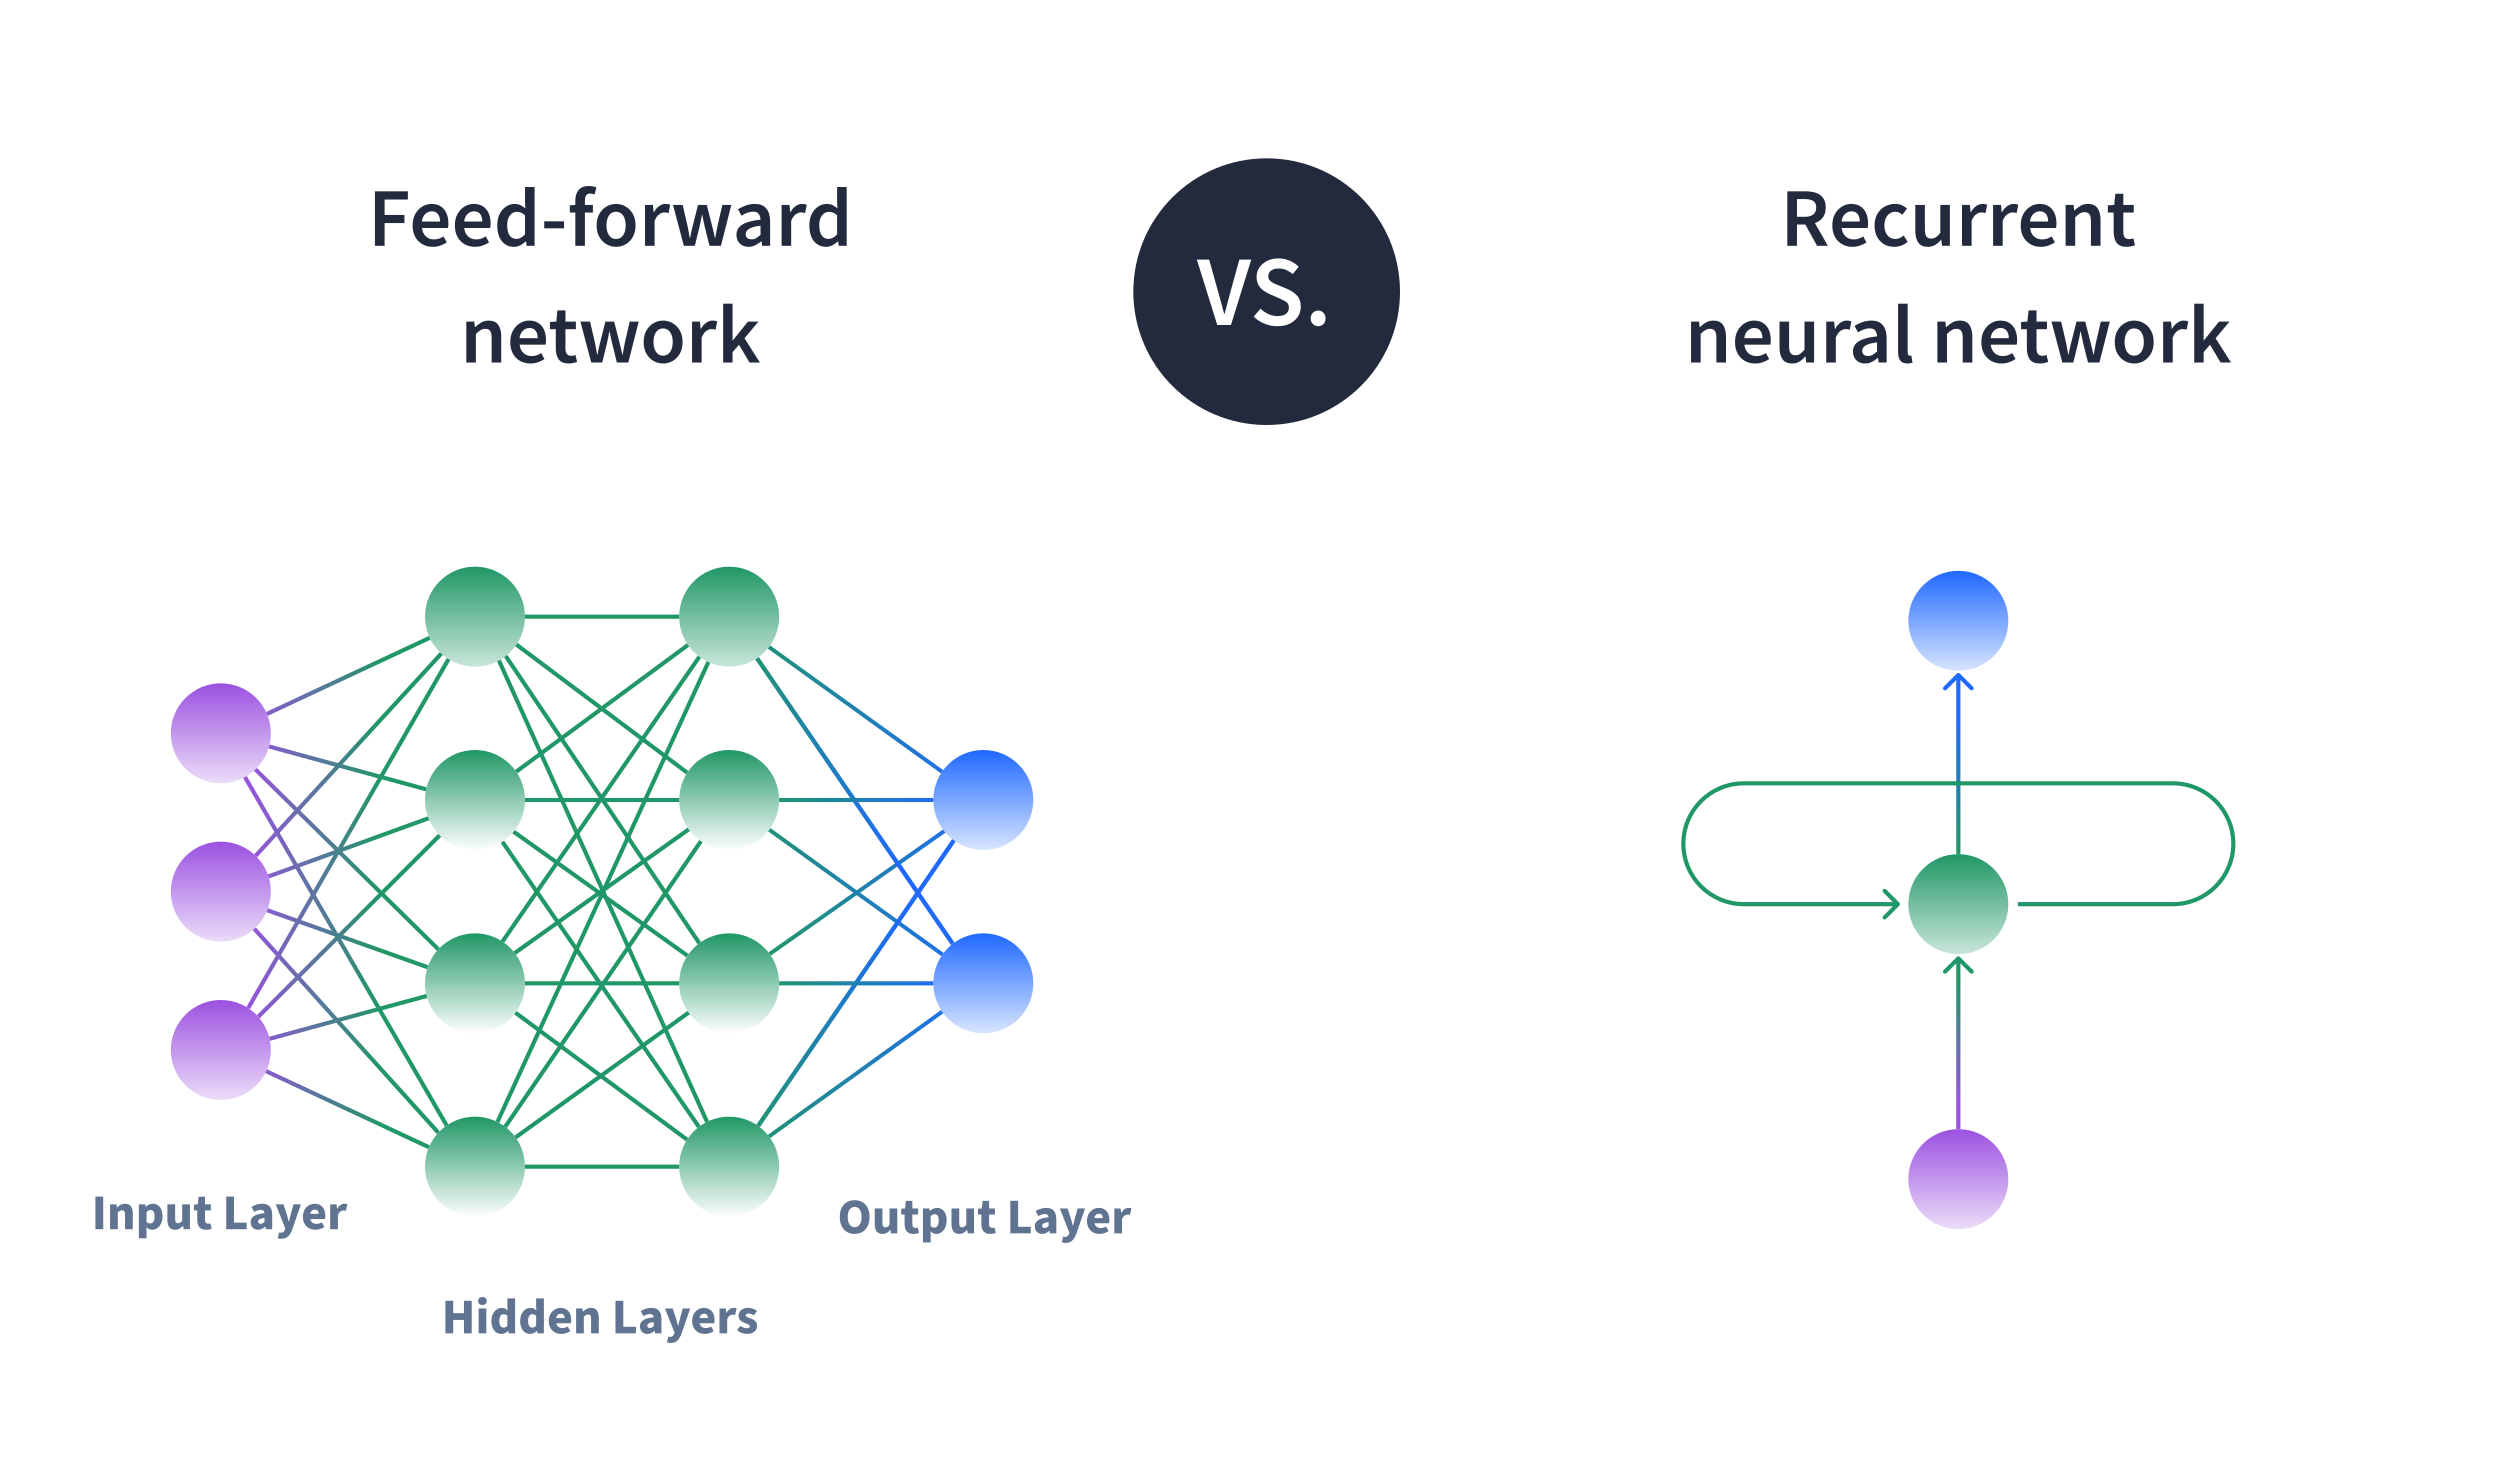 <svg width="600" height="350" viewBox="0 0 600 350" fill="none" xmlns="http://www.w3.org/2000/svg">
<rect width="600" height="350" fill="white"/>
<circle cx="304" cy="70" r="32" fill="#232A3D"/>
<path d="M292.14 78L287.244 62.304H290.196L292.404 70.2C292.66 71.08 292.892 71.928 293.1 72.744C293.308 73.56 293.54 74.416 293.796 75.312H293.892C294.164 74.416 294.396 73.56 294.588 72.744C294.796 71.928 295.02 71.08 295.26 70.2L297.444 62.304H300.3L295.428 78H292.14ZM306.549 78.288C305.493 78.288 304.469 78.088 303.477 77.688C302.501 77.288 301.637 76.72 300.885 75.984L302.517 74.088C303.077 74.616 303.717 75.048 304.437 75.384C305.157 75.704 305.877 75.864 306.597 75.864C307.493 75.864 308.173 75.68 308.637 75.312C309.101 74.944 309.333 74.456 309.333 73.848C309.333 73.192 309.101 72.72 308.637 72.432C308.189 72.144 307.613 71.848 306.909 71.544L304.749 70.608C304.237 70.384 303.733 70.096 303.237 69.744C302.757 69.392 302.357 68.944 302.037 68.4C301.733 67.856 301.581 67.2 301.581 66.432C301.581 65.6 301.805 64.856 302.253 64.2C302.717 63.528 303.341 63 304.125 62.616C304.925 62.216 305.837 62.016 306.861 62.016C307.773 62.016 308.653 62.2 309.501 62.568C310.349 62.92 311.077 63.4 311.685 64.008L310.269 65.784C309.773 65.368 309.245 65.04 308.685 64.8C308.141 64.56 307.533 64.44 306.861 64.44C306.125 64.44 305.525 64.608 305.061 64.944C304.613 65.264 304.389 65.712 304.389 66.288C304.389 66.688 304.501 67.024 304.725 67.296C304.965 67.552 305.277 67.776 305.661 67.968C306.045 68.144 306.453 68.32 306.885 68.496L309.021 69.384C309.949 69.784 310.709 70.312 311.301 70.968C311.893 71.608 312.189 72.496 312.189 73.632C312.189 74.48 311.965 75.256 311.517 75.96C311.069 76.664 310.421 77.232 309.573 77.664C308.741 78.08 307.733 78.288 306.549 78.288ZM316.363 78.288C315.867 78.288 315.443 78.112 315.091 77.76C314.739 77.408 314.563 76.96 314.563 76.416C314.563 75.872 314.739 75.424 315.091 75.072C315.443 74.72 315.867 74.544 316.363 74.544C316.875 74.544 317.299 74.72 317.635 75.072C317.971 75.424 318.139 75.872 318.139 76.416C318.139 76.96 317.971 77.408 317.635 77.76C317.299 78.112 316.875 78.288 316.363 78.288Z" fill="white"/>
<path d="M428.955 59V45.92H433.375C434.282 45.92 435.095 46.04 435.815 46.28C436.548 46.52 437.122 46.927 437.535 47.5C437.962 48.06 438.175 48.827 438.175 49.8C438.175 50.8 437.935 51.607 437.455 52.22C436.988 52.833 436.362 53.273 435.575 53.54L438.695 59H436.095L433.275 53.88H431.275V59H428.955ZM431.275 52.04H433.135C434.028 52.04 434.708 51.853 435.175 51.48C435.655 51.093 435.895 50.533 435.895 49.8C435.895 49.053 435.655 48.533 435.175 48.24C434.708 47.933 434.028 47.78 433.135 47.78H431.275V52.04ZM444.596 59.24C443.689 59.24 442.869 59.04 442.136 58.64C441.402 58.227 440.822 57.64 440.396 56.88C439.969 56.107 439.756 55.18 439.756 54.1C439.756 53.033 439.969 52.113 440.396 51.34C440.836 50.567 441.402 49.973 442.096 49.56C442.789 49.147 443.516 48.94 444.276 48.94C445.169 48.94 445.916 49.14 446.516 49.54C447.116 49.927 447.569 50.473 447.876 51.18C448.182 51.873 448.336 52.68 448.336 53.6C448.336 54.08 448.302 54.453 448.236 54.72H441.996C442.102 55.587 442.416 56.26 442.936 56.74C443.456 57.22 444.109 57.46 444.896 57.46C445.322 57.46 445.716 57.4 446.076 57.28C446.449 57.147 446.816 56.967 447.176 56.74L447.956 58.18C447.489 58.487 446.969 58.74 446.396 58.94C445.822 59.14 445.222 59.24 444.596 59.24ZM441.976 53.16H446.336C446.336 52.4 446.169 51.807 445.836 51.38C445.502 50.94 445.002 50.72 444.336 50.72C443.762 50.72 443.249 50.933 442.796 51.36C442.356 51.773 442.082 52.373 441.976 53.16ZM454.632 59.24C453.739 59.24 452.932 59.04 452.212 58.64C451.506 58.227 450.939 57.64 450.512 56.88C450.099 56.107 449.892 55.18 449.892 54.1C449.892 53.007 450.119 52.08 450.572 51.32C451.026 50.547 451.626 49.96 452.372 49.56C453.132 49.147 453.946 48.94 454.812 48.94C455.439 48.94 455.986 49.047 456.452 49.26C456.919 49.473 457.332 49.733 457.692 50.04L456.572 51.54C456.319 51.313 456.059 51.14 455.792 51.02C455.526 50.887 455.239 50.82 454.932 50.82C454.146 50.82 453.499 51.12 452.992 51.72C452.499 52.32 452.252 53.113 452.252 54.1C452.252 55.073 452.492 55.86 452.972 56.46C453.466 57.06 454.099 57.36 454.872 57.36C455.259 57.36 455.619 57.28 455.952 57.12C456.299 56.947 456.612 56.747 456.892 56.52L457.832 58.04C457.379 58.44 456.872 58.74 456.312 58.94C455.752 59.14 455.192 59.24 454.632 59.24ZM462.691 59.24C461.637 59.24 460.871 58.9 460.391 58.22C459.911 57.54 459.671 56.58 459.671 55.34V49.18H461.971V55.04C461.971 55.853 462.091 56.427 462.331 56.76C462.571 57.093 462.957 57.26 463.491 57.26C463.917 57.26 464.291 57.153 464.611 56.94C464.944 56.727 465.297 56.38 465.671 55.9V49.18H467.971V59H466.091L465.911 57.56H465.851C465.424 58.067 464.957 58.473 464.451 58.78C463.944 59.087 463.357 59.24 462.691 59.24ZM470.884 59V49.18H472.784L472.944 50.92H473.024C473.37 50.28 473.79 49.793 474.284 49.46C474.777 49.113 475.284 48.94 475.804 48.94C476.27 48.94 476.644 49.007 476.924 49.14L476.524 51.14C476.35 51.087 476.19 51.047 476.044 51.02C475.897 50.993 475.717 50.98 475.504 50.98C475.117 50.98 474.71 51.133 474.284 51.44C473.857 51.733 473.49 52.253 473.184 53V59H470.884ZM478.345 59V49.18H480.245L480.405 50.92H480.485C480.831 50.28 481.251 49.793 481.745 49.46C482.238 49.113 482.745 48.94 483.265 48.94C483.731 48.94 484.105 49.007 484.385 49.14L483.985 51.14C483.811 51.087 483.651 51.047 483.505 51.02C483.358 50.993 483.178 50.98 482.965 50.98C482.578 50.98 482.171 51.133 481.745 51.44C481.318 51.733 480.951 52.253 480.645 53V59H478.345ZM489.81 59.24C488.904 59.24 488.084 59.04 487.35 58.64C486.617 58.227 486.037 57.64 485.61 56.88C485.184 56.107 484.97 55.18 484.97 54.1C484.97 53.033 485.184 52.113 485.61 51.34C486.05 50.567 486.617 49.973 487.31 49.56C488.004 49.147 488.73 48.94 489.49 48.94C490.384 48.94 491.13 49.14 491.73 49.54C492.33 49.927 492.784 50.473 493.09 51.18C493.397 51.873 493.55 52.68 493.55 53.6C493.55 54.08 493.517 54.453 493.45 54.72H487.21C487.317 55.587 487.63 56.26 488.15 56.74C488.67 57.22 489.324 57.46 490.11 57.46C490.537 57.46 490.93 57.4 491.29 57.28C491.664 57.147 492.03 56.967 492.39 56.74L493.17 58.18C492.704 58.487 492.184 58.74 491.61 58.94C491.037 59.14 490.437 59.24 489.81 59.24ZM487.19 53.16H491.55C491.55 52.4 491.384 51.807 491.05 51.38C490.717 50.94 490.217 50.72 489.55 50.72C488.977 50.72 488.464 50.933 488.01 51.36C487.57 51.773 487.297 52.373 487.19 53.16ZM495.747 59V49.18H497.647L497.807 50.5H497.887C498.327 50.073 498.807 49.707 499.327 49.4C499.847 49.093 500.44 48.94 501.107 48.94C502.16 48.94 502.927 49.28 503.407 49.96C503.887 50.64 504.127 51.6 504.127 52.84V59H501.827V53.14C501.827 52.327 501.707 51.753 501.467 51.42C501.227 51.087 500.834 50.92 500.287 50.92C499.86 50.92 499.48 51.027 499.147 51.24C498.827 51.44 498.46 51.74 498.047 52.14V59H495.747ZM510.399 59.24C509.265 59.24 508.459 58.913 507.979 58.26C507.512 57.593 507.279 56.733 507.279 55.68V51H505.879V49.28L507.399 49.18L507.679 46.5H509.599V49.18H512.099V51H509.599V55.68C509.599 56.827 510.059 57.4 510.979 57.4C511.152 57.4 511.332 57.38 511.519 57.34C511.705 57.287 511.865 57.233 511.999 57.18L512.399 58.88C512.132 58.973 511.825 59.053 511.479 59.12C511.145 59.2 510.785 59.24 510.399 59.24ZM405.855 87V77.18H407.755L407.915 78.5H407.995C408.435 78.073 408.915 77.707 409.435 77.4C409.955 77.093 410.548 76.94 411.215 76.94C412.268 76.94 413.035 77.28 413.515 77.96C413.995 78.64 414.235 79.6 414.235 80.84V87H411.935V81.14C411.935 80.327 411.815 79.753 411.575 79.42C411.335 79.087 410.941 78.92 410.395 78.92C409.968 78.92 409.588 79.027 409.255 79.24C408.935 79.44 408.568 79.74 408.155 80.14V87H405.855ZM421.246 87.24C420.339 87.24 419.519 87.04 418.786 86.64C418.053 86.227 417.473 85.64 417.046 84.88C416.619 84.107 416.406 83.18 416.406 82.1C416.406 81.033 416.619 80.113 417.046 79.34C417.486 78.567 418.053 77.973 418.746 77.56C419.439 77.147 420.166 76.94 420.926 76.94C421.819 76.94 422.566 77.14 423.166 77.54C423.766 77.927 424.219 78.473 424.526 79.18C424.833 79.873 424.986 80.68 424.986 81.6C424.986 82.08 424.953 82.453 424.886 82.72H418.646C418.753 83.587 419.066 84.26 419.586 84.74C420.106 85.22 420.759 85.46 421.546 85.46C421.973 85.46 422.366 85.4 422.726 85.28C423.099 85.147 423.466 84.967 423.826 84.74L424.606 86.18C424.139 86.487 423.619 86.74 423.046 86.94C422.473 87.14 421.873 87.24 421.246 87.24ZM418.626 81.16H422.986C422.986 80.4 422.819 79.807 422.486 79.38C422.153 78.94 421.653 78.72 420.986 78.72C420.413 78.72 419.899 78.933 419.446 79.36C419.006 79.773 418.733 80.373 418.626 81.16ZM430.103 87.24C429.049 87.24 428.283 86.9 427.803 86.22C427.323 85.54 427.083 84.58 427.083 83.34V77.18H429.383V83.04C429.383 83.853 429.503 84.427 429.743 84.76C429.983 85.093 430.369 85.26 430.903 85.26C431.329 85.26 431.703 85.153 432.023 84.94C432.356 84.727 432.709 84.38 433.083 83.9V77.18H435.383V87H433.503L433.323 85.56H433.263C432.836 86.067 432.369 86.473 431.863 86.78C431.356 87.087 430.769 87.24 430.103 87.24ZM438.296 87V77.18H440.196L440.356 78.92H440.436C440.783 78.28 441.203 77.793 441.696 77.46C442.189 77.113 442.696 76.94 443.216 76.94C443.683 76.94 444.056 77.007 444.336 77.14L443.936 79.14C443.763 79.087 443.603 79.047 443.456 79.02C443.309 78.993 443.129 78.98 442.916 78.98C442.529 78.98 442.123 79.133 441.696 79.44C441.269 79.733 440.903 80.253 440.596 81V87H438.296ZM447.61 87.24C446.756 87.24 446.056 86.973 445.51 86.44C444.976 85.907 444.71 85.213 444.71 84.36C444.71 83.307 445.17 82.493 446.09 81.92C447.01 81.333 448.476 80.933 450.49 80.72C450.476 80.2 450.336 79.753 450.07 79.38C449.816 78.993 449.356 78.8 448.69 78.8C448.21 78.8 447.736 78.893 447.27 79.08C446.816 79.267 446.37 79.493 445.93 79.76L445.09 78.22C445.636 77.873 446.25 77.573 446.93 77.32C447.623 77.067 448.356 76.94 449.13 76.94C450.356 76.94 451.27 77.307 451.87 78.04C452.483 78.76 452.79 79.807 452.79 81.18V87H450.89L450.73 85.92H450.65C450.21 86.293 449.736 86.607 449.23 86.86C448.736 87.113 448.196 87.24 447.61 87.24ZM448.35 85.44C448.75 85.44 449.11 85.347 449.43 85.16C449.763 84.96 450.116 84.693 450.49 84.36V82.16C449.156 82.333 448.23 82.593 447.71 82.94C447.19 83.273 446.93 83.687 446.93 84.18C446.93 84.62 447.063 84.94 447.33 85.14C447.596 85.34 447.936 85.44 448.35 85.44ZM457.782 87.24C456.969 87.24 456.389 86.993 456.042 86.5C455.709 86.007 455.542 85.333 455.542 84.48V72.88H457.842V84.6C457.842 84.88 457.895 85.08 458.002 85.2C458.109 85.307 458.222 85.36 458.342 85.36C458.395 85.36 458.442 85.36 458.482 85.36C458.535 85.347 458.609 85.333 458.702 85.32L459.002 87.04C458.869 87.093 458.695 87.14 458.482 87.18C458.282 87.22 458.049 87.24 457.782 87.24ZM464.976 87V77.18H466.876L467.036 78.5H467.116C467.556 78.073 468.036 77.707 468.556 77.4C469.076 77.093 469.669 76.94 470.336 76.94C471.389 76.94 472.156 77.28 472.636 77.96C473.116 78.64 473.356 79.6 473.356 80.84V87H471.056V81.14C471.056 80.327 470.936 79.753 470.696 79.42C470.456 79.087 470.062 78.92 469.516 78.92C469.089 78.92 468.709 79.027 468.376 79.24C468.056 79.44 467.689 79.74 467.276 80.14V87H464.976ZM480.367 87.24C479.46 87.24 478.64 87.04 477.907 86.64C477.174 86.227 476.594 85.64 476.167 84.88C475.74 84.107 475.527 83.18 475.527 82.1C475.527 81.033 475.74 80.113 476.167 79.34C476.607 78.567 477.174 77.973 477.867 77.56C478.56 77.147 479.287 76.94 480.047 76.94C480.94 76.94 481.687 77.14 482.287 77.54C482.887 77.927 483.34 78.473 483.647 79.18C483.954 79.873 484.107 80.68 484.107 81.6C484.107 82.08 484.074 82.453 484.007 82.72H477.767C477.874 83.587 478.187 84.26 478.707 84.74C479.227 85.22 479.88 85.46 480.667 85.46C481.094 85.46 481.487 85.4 481.847 85.28C482.22 85.147 482.587 84.967 482.947 84.74L483.727 86.18C483.26 86.487 482.74 86.74 482.167 86.94C481.594 87.14 480.994 87.24 480.367 87.24ZM477.747 81.16H482.107C482.107 80.4 481.94 79.807 481.607 79.38C481.274 78.94 480.774 78.72 480.107 78.72C479.534 78.72 479.02 78.933 478.567 79.36C478.127 79.773 477.854 80.373 477.747 81.16ZM489.568 87.24C488.435 87.24 487.628 86.913 487.148 86.26C486.682 85.593 486.448 84.733 486.448 83.68V79H485.048V77.28L486.568 77.18L486.848 74.5H488.768V77.18H491.268V79H488.768V83.68C488.768 84.827 489.228 85.4 490.148 85.4C490.322 85.4 490.502 85.38 490.688 85.34C490.875 85.287 491.035 85.233 491.168 85.18L491.568 86.88C491.302 86.973 490.995 87.053 490.648 87.12C490.315 87.2 489.955 87.24 489.568 87.24ZM494.955 87L492.355 77.18H494.675L495.855 82.28C495.962 82.747 496.048 83.213 496.115 83.68C496.195 84.147 496.282 84.62 496.375 85.1H496.455C496.548 84.62 496.642 84.147 496.735 83.68C496.842 83.2 496.955 82.733 497.075 82.28L498.355 77.18H500.455L501.755 82.28C501.875 82.747 501.988 83.213 502.095 83.68C502.202 84.147 502.308 84.62 502.415 85.1H502.495C502.588 84.62 502.675 84.147 502.755 83.68C502.835 83.213 502.922 82.747 503.015 82.28L504.195 77.18H506.355L503.855 87H501.115L499.975 82.42C499.868 81.953 499.768 81.493 499.675 81.04C499.582 80.573 499.482 80.08 499.375 79.56H499.295C499.202 80.08 499.108 80.573 499.015 81.04C498.922 81.507 498.822 81.973 498.715 82.44L497.595 87H494.955ZM512.199 87.24C511.385 87.24 510.625 87.04 509.919 86.64C509.212 86.227 508.639 85.64 508.199 84.88C507.759 84.107 507.539 83.18 507.539 82.1C507.539 81.007 507.759 80.08 508.199 79.32C508.639 78.547 509.212 77.96 509.919 77.56C510.625 77.147 511.385 76.94 512.199 76.94C513.025 76.94 513.792 77.147 514.499 77.56C515.205 77.96 515.779 78.547 516.219 79.32C516.659 80.08 516.879 81.007 516.879 82.1C516.879 83.18 516.659 84.107 516.219 84.88C515.779 85.64 515.205 86.227 514.499 86.64C513.792 87.04 513.025 87.24 512.199 87.24ZM512.199 85.36C512.919 85.36 513.485 85.06 513.899 84.46C514.312 83.86 514.519 83.073 514.519 82.1C514.519 81.113 514.312 80.32 513.899 79.72C513.485 79.12 512.919 78.82 512.199 78.82C511.479 78.82 510.912 79.12 510.499 79.72C510.099 80.32 509.899 81.113 509.899 82.1C509.899 83.073 510.099 83.86 510.499 84.46C510.912 85.06 511.479 85.36 512.199 85.36ZM519.155 87V77.18H521.055L521.215 78.92H521.295C521.642 78.28 522.062 77.793 522.555 77.46C523.049 77.113 523.555 76.94 524.075 76.94C524.542 76.94 524.915 77.007 525.195 77.14L524.795 79.14C524.622 79.087 524.462 79.047 524.315 79.02C524.169 78.993 523.989 78.98 523.775 78.98C523.389 78.98 522.982 79.133 522.555 79.44C522.129 79.733 521.762 80.253 521.455 81V87H519.155ZM526.616 87V72.88H528.876V81.7H528.936L532.576 77.18H535.096L531.736 81.18L535.436 87H532.936L530.416 82.74L528.876 84.5V87H526.616Z" fill="#232A3D"/>
<path d="M469.5 214C469.5 214.276 469.724 214.5 470 214.5C470.276 214.5 470.5 214.276 470.5 214H469.5ZM470.354 161.646C470.158 161.451 469.842 161.451 469.646 161.646L466.464 164.828C466.269 165.024 466.269 165.34 466.464 165.536C466.66 165.731 466.976 165.731 467.172 165.536L470 162.707L472.828 165.536C473.024 165.731 473.34 165.731 473.536 165.536C473.731 165.34 473.731 165.024 473.536 164.828L470.354 161.646ZM470.5 214V162H469.5V214H470.5Z" fill="url(#paint0_linear_6_10)"/>
<path d="M469.5 282C469.5 282.276 469.724 282.5 470 282.5C470.276 282.5 470.5 282.276 470.5 282H469.5ZM470.354 229.646C470.158 229.451 469.842 229.451 469.646 229.646L466.464 232.828C466.269 233.024 466.269 233.34 466.464 233.536C466.66 233.731 466.976 233.731 467.172 233.536L470 230.707L472.828 233.536C473.024 233.731 473.34 233.731 473.536 233.536C473.731 233.34 473.731 233.024 473.536 232.828L470.354 229.646ZM470.5 282V230H469.5V282H470.5Z" fill="url(#paint1_linear_6_10)"/>
<circle cx="470" cy="283" r="12" fill="white"/>
<circle cx="470" cy="283" r="12" fill="url(#paint2_linear_6_10)"/>
<circle cx="470" cy="217" r="12" fill="white"/>
<circle cx="470" cy="217" r="12" fill="url(#paint3_linear_6_10)"/>
<circle cx="470" cy="149" r="12" fill="white"/>
<circle cx="470" cy="149" r="12" fill="url(#paint4_linear_6_10)"/>
<path d="M455.854 217.354C456.049 217.158 456.049 216.842 455.854 216.646L452.672 213.464C452.476 213.269 452.16 213.269 451.964 213.464C451.769 213.66 451.769 213.976 451.964 214.172L454.793 217L451.964 219.828C451.769 220.024 451.769 220.34 451.964 220.536C452.16 220.731 452.476 220.731 452.672 220.536L455.854 217.354ZM484.308 217.5H521.5V216.5H484.308V217.5ZM521.5 187.5H418.5V188.5H521.5V187.5ZM418.5 217.5H455.5V216.5H418.5V217.5ZM403.5 202.5C403.5 210.784 410.216 217.5 418.5 217.5V216.5C410.768 216.5 404.5 210.232 404.5 202.5H403.5ZM418.5 187.5C410.216 187.5 403.5 194.216 403.5 202.5H404.5C404.5 194.768 410.768 188.5 418.5 188.5V187.5ZM536.5 202.5C536.5 194.216 529.784 187.5 521.5 187.5V188.5C529.232 188.5 535.5 194.768 535.5 202.5H536.5ZM521.5 217.5C529.784 217.5 536.5 210.784 536.5 202.5H535.5C535.5 210.232 529.232 216.5 521.5 216.5V217.5Z" fill="#209766"/>
<path d="M89.986 59V45.92H97.886V47.88H92.306V51.58H97.066V53.54H92.306V59H89.986ZM103.869 59.24C102.962 59.24 102.142 59.04 101.409 58.64C100.676 58.227 100.096 57.64 99.669 56.88C99.242 56.107 99.029 55.18 99.029 54.1C99.029 53.033 99.242 52.113 99.669 51.34C100.109 50.567 100.676 49.973 101.369 49.56C102.062 49.147 102.789 48.94 103.549 48.94C104.442 48.94 105.189 49.14 105.789 49.54C106.389 49.927 106.842 50.473 107.149 51.18C107.456 51.873 107.609 52.68 107.609 53.6C107.609 54.08 107.576 54.453 107.509 54.72H101.269C101.376 55.587 101.689 56.26 102.209 56.74C102.729 57.22 103.382 57.46 104.169 57.46C104.596 57.46 104.989 57.4 105.349 57.28C105.722 57.147 106.089 56.967 106.449 56.74L107.229 58.18C106.762 58.487 106.242 58.74 105.669 58.94C105.096 59.14 104.496 59.24 103.869 59.24ZM101.249 53.16H105.609C105.609 52.4 105.442 51.807 105.109 51.38C104.776 50.94 104.276 50.72 103.609 50.72C103.036 50.72 102.522 50.933 102.069 51.36C101.629 51.773 101.356 52.373 101.249 53.16ZM114.006 59.24C113.099 59.24 112.279 59.04 111.546 58.64C110.812 58.227 110.232 57.64 109.806 56.88C109.379 56.107 109.166 55.18 109.166 54.1C109.166 53.033 109.379 52.113 109.806 51.34C110.246 50.567 110.812 49.973 111.506 49.56C112.199 49.147 112.926 48.94 113.686 48.94C114.579 48.94 115.326 49.14 115.926 49.54C116.526 49.927 116.979 50.473 117.286 51.18C117.592 51.873 117.746 52.68 117.746 53.6C117.746 54.08 117.712 54.453 117.646 54.72H111.406C111.512 55.587 111.826 56.26 112.346 56.74C112.866 57.22 113.519 57.46 114.306 57.46C114.732 57.46 115.126 57.4 115.486 57.28C115.859 57.147 116.226 56.967 116.586 56.74L117.366 58.18C116.899 58.487 116.379 58.74 115.806 58.94C115.232 59.14 114.632 59.24 114.006 59.24ZM111.386 53.16H115.746C115.746 52.4 115.579 51.807 115.246 51.38C114.912 50.94 114.412 50.72 113.746 50.72C113.172 50.72 112.659 50.933 112.206 51.36C111.766 51.773 111.492 52.373 111.386 53.16ZM123.382 59.24C122.156 59.24 121.176 58.787 120.442 57.88C119.709 56.973 119.342 55.713 119.342 54.1C119.342 53.033 119.536 52.113 119.922 51.34C120.322 50.567 120.842 49.973 121.482 49.56C122.122 49.147 122.796 48.94 123.502 48.94C124.062 48.94 124.536 49.04 124.922 49.24C125.322 49.427 125.709 49.687 126.082 50.02L126.002 48.44V44.88H128.302V59H126.402L126.242 57.94H126.162C125.802 58.3 125.382 58.607 124.902 58.86C124.422 59.113 123.916 59.24 123.382 59.24ZM123.942 57.34C124.676 57.34 125.362 56.973 126.002 56.24V51.66C125.669 51.353 125.336 51.14 125.002 51.02C124.669 50.9 124.336 50.84 124.002 50.84C123.376 50.84 122.836 51.127 122.382 51.7C121.942 52.26 121.722 53.053 121.722 54.08C121.722 55.133 121.916 55.94 122.302 56.5C122.689 57.06 123.236 57.34 123.942 57.34ZM130.611 54.8V53.12H135.371V54.8H130.611ZM138.077 59V51H136.757V49.28L138.077 49.18V48.16C138.077 47.133 138.33 46.293 138.837 45.64C139.343 44.973 140.177 44.64 141.337 44.64C141.683 44.64 142.017 44.673 142.337 44.74C142.657 44.807 142.923 44.887 143.137 44.98L142.697 46.7C142.337 46.54 141.977 46.46 141.617 46.46C140.79 46.46 140.377 47.013 140.377 48.12V49.18H142.297V51H140.377V59H138.077ZM147.849 59.24C147.036 59.24 146.276 59.04 145.569 58.64C144.862 58.227 144.289 57.64 143.849 56.88C143.409 56.107 143.189 55.18 143.189 54.1C143.189 53.007 143.409 52.08 143.849 51.32C144.289 50.547 144.862 49.96 145.569 49.56C146.276 49.147 147.036 48.94 147.849 48.94C148.676 48.94 149.442 49.147 150.149 49.56C150.856 49.96 151.429 50.547 151.869 51.32C152.309 52.08 152.529 53.007 152.529 54.1C152.529 55.18 152.309 56.107 151.869 56.88C151.429 57.64 150.856 58.227 150.149 58.64C149.442 59.04 148.676 59.24 147.849 59.24ZM147.849 57.36C148.569 57.36 149.136 57.06 149.549 56.46C149.962 55.86 150.169 55.073 150.169 54.1C150.169 53.113 149.962 52.32 149.549 51.72C149.136 51.12 148.569 50.82 147.849 50.82C147.129 50.82 146.562 51.12 146.149 51.72C145.749 52.32 145.549 53.113 145.549 54.1C145.549 55.073 145.749 55.86 146.149 56.46C146.562 57.06 147.129 57.36 147.849 57.36ZM154.806 59V49.18H156.706L156.866 50.92H156.946C157.292 50.28 157.712 49.793 158.206 49.46C158.699 49.113 159.206 48.94 159.726 48.94C160.192 48.94 160.566 49.007 160.846 49.14L160.446 51.14C160.272 51.087 160.112 51.047 159.966 51.02C159.819 50.993 159.639 50.98 159.426 50.98C159.039 50.98 158.632 51.133 158.206 51.44C157.779 51.733 157.412 52.253 157.106 53V59H154.806ZM164.121 59L161.521 49.18H163.841L165.021 54.28C165.128 54.747 165.214 55.213 165.281 55.68C165.361 56.147 165.448 56.62 165.541 57.1H165.621C165.714 56.62 165.808 56.147 165.901 55.68C166.008 55.2 166.121 54.733 166.241 54.28L167.521 49.18H169.621L170.921 54.28C171.041 54.747 171.154 55.213 171.261 55.68C171.368 56.147 171.474 56.62 171.581 57.1H171.661C171.754 56.62 171.841 56.147 171.921 55.68C172.001 55.213 172.088 54.747 172.181 54.28L173.361 49.18H175.521L173.021 59H170.281L169.141 54.42C169.034 53.953 168.934 53.493 168.841 53.04C168.748 52.573 168.648 52.08 168.541 51.56H168.461C168.368 52.08 168.274 52.573 168.181 53.04C168.088 53.507 167.988 53.973 167.881 54.44L166.761 59H164.121ZM179.647 59.24C178.793 59.24 178.093 58.973 177.547 58.44C177.013 57.907 176.747 57.213 176.747 56.36C176.747 55.307 177.207 54.493 178.127 53.92C179.047 53.333 180.513 52.933 182.527 52.72C182.513 52.2 182.373 51.753 182.107 51.38C181.853 50.993 181.393 50.8 180.727 50.8C180.247 50.8 179.773 50.893 179.307 51.08C178.853 51.267 178.407 51.493 177.967 51.76L177.127 50.22C177.673 49.873 178.287 49.573 178.967 49.32C179.66 49.067 180.393 48.94 181.167 48.94C182.393 48.94 183.307 49.307 183.907 50.04C184.52 50.76 184.827 51.807 184.827 53.18V59H182.927L182.767 57.92H182.687C182.247 58.293 181.773 58.607 181.267 58.86C180.773 59.113 180.233 59.24 179.647 59.24ZM180.387 57.44C180.787 57.44 181.147 57.347 181.467 57.16C181.8 56.96 182.153 56.693 182.527 56.36V54.16C181.193 54.333 180.267 54.593 179.747 54.94C179.227 55.273 178.967 55.687 178.967 56.18C178.967 56.62 179.1 56.94 179.367 57.14C179.633 57.34 179.973 57.44 180.387 57.44ZM187.579 59V49.18H189.479L189.639 50.92H189.719C190.066 50.28 190.486 49.793 190.979 49.46C191.472 49.113 191.979 48.94 192.499 48.94C192.966 48.94 193.339 49.007 193.619 49.14L193.219 51.14C193.046 51.087 192.886 51.047 192.739 51.02C192.592 50.993 192.412 50.98 192.199 50.98C191.812 50.98 191.406 51.133 190.979 51.44C190.552 51.733 190.186 52.253 189.879 53V59H187.579ZM198.285 59.24C197.058 59.24 196.078 58.787 195.345 57.88C194.611 56.973 194.245 55.713 194.245 54.1C194.245 53.033 194.438 52.113 194.825 51.34C195.225 50.567 195.745 49.973 196.385 49.56C197.025 49.147 197.698 48.94 198.405 48.94C198.965 48.94 199.438 49.04 199.825 49.24C200.225 49.427 200.611 49.687 200.985 50.02L200.905 48.44V44.88H203.205V59H201.305L201.145 57.94H201.065C200.705 58.3 200.285 58.607 199.805 58.86C199.325 59.113 198.818 59.24 198.285 59.24ZM198.845 57.34C199.578 57.34 200.265 56.973 200.905 56.24V51.66C200.571 51.353 200.238 51.14 199.905 51.02C199.571 50.9 199.238 50.84 198.905 50.84C198.278 50.84 197.738 51.127 197.285 51.7C196.845 52.26 196.625 53.053 196.625 54.08C196.625 55.133 196.818 55.94 197.205 56.5C197.591 57.06 198.138 57.34 198.845 57.34ZM111.915 87V77.18H113.815L113.975 78.5H114.055C114.495 78.073 114.975 77.707 115.495 77.4C116.015 77.093 116.608 76.94 117.275 76.94C118.328 76.94 119.095 77.28 119.575 77.96C120.055 78.64 120.295 79.6 120.295 80.84V87H117.995V81.14C117.995 80.327 117.875 79.753 117.635 79.42C117.395 79.087 117.002 78.92 116.455 78.92C116.028 78.92 115.648 79.027 115.315 79.24C114.995 79.44 114.628 79.74 114.215 80.14V87H111.915ZM127.306 87.24C126.4 87.24 125.58 87.04 124.846 86.64C124.113 86.227 123.533 85.64 123.106 84.88C122.68 84.107 122.466 83.18 122.466 82.1C122.466 81.033 122.68 80.113 123.106 79.34C123.546 78.567 124.113 77.973 124.806 77.56C125.5 77.147 126.226 76.94 126.986 76.94C127.88 76.94 128.626 77.14 129.226 77.54C129.826 77.927 130.28 78.473 130.586 79.18C130.893 79.873 131.046 80.68 131.046 81.6C131.046 82.08 131.013 82.453 130.946 82.72H124.706C124.813 83.587 125.126 84.26 125.646 84.74C126.166 85.22 126.82 85.46 127.606 85.46C128.033 85.46 128.426 85.4 128.786 85.28C129.16 85.147 129.526 84.967 129.886 84.74L130.666 86.18C130.2 86.487 129.68 86.74 129.106 86.94C128.533 87.14 127.933 87.24 127.306 87.24ZM124.686 81.16H129.046C129.046 80.4 128.88 79.807 128.546 79.38C128.213 78.94 127.713 78.72 127.046 78.72C126.473 78.72 125.96 78.933 125.506 79.36C125.066 79.773 124.793 80.373 124.686 81.16ZM136.508 87.24C135.375 87.24 134.568 86.913 134.088 86.26C133.621 85.593 133.388 84.733 133.388 83.68V79H131.988V77.28L133.508 77.18L133.788 74.5H135.708V77.18H138.208V79H135.708V83.68C135.708 84.827 136.168 85.4 137.088 85.4C137.261 85.4 137.441 85.38 137.628 85.34C137.815 85.287 137.975 85.233 138.108 85.18L138.508 86.88C138.241 86.973 137.935 87.053 137.588 87.12C137.255 87.2 136.895 87.24 136.508 87.24ZM141.894 87L139.294 77.18H141.614L142.794 82.28C142.901 82.747 142.988 83.213 143.054 83.68C143.134 84.147 143.221 84.62 143.314 85.1H143.394C143.488 84.62 143.581 84.147 143.674 83.68C143.781 83.2 143.894 82.733 144.014 82.28L145.294 77.18H147.394L148.694 82.28C148.814 82.747 148.928 83.213 149.034 83.68C149.141 84.147 149.248 84.62 149.354 85.1H149.434C149.528 84.62 149.614 84.147 149.694 83.68C149.774 83.213 149.861 82.747 149.954 82.28L151.134 77.18H153.294L150.794 87H148.054L146.914 82.42C146.808 81.953 146.708 81.493 146.614 81.04C146.521 80.573 146.421 80.08 146.314 79.56H146.234C146.141 80.08 146.048 80.573 145.954 81.04C145.861 81.507 145.761 81.973 145.654 82.44L144.534 87H141.894ZM159.138 87.24C158.325 87.24 157.565 87.04 156.858 86.64C156.152 86.227 155.578 85.64 155.138 84.88C154.698 84.107 154.478 83.18 154.478 82.1C154.478 81.007 154.698 80.08 155.138 79.32C155.578 78.547 156.152 77.96 156.858 77.56C157.565 77.147 158.325 76.94 159.138 76.94C159.965 76.94 160.732 77.147 161.438 77.56C162.145 77.96 162.718 78.547 163.158 79.32C163.598 80.08 163.818 81.007 163.818 82.1C163.818 83.18 163.598 84.107 163.158 84.88C162.718 85.64 162.145 86.227 161.438 86.64C160.732 87.04 159.965 87.24 159.138 87.24ZM159.138 85.36C159.858 85.36 160.425 85.06 160.838 84.46C161.252 83.86 161.458 83.073 161.458 82.1C161.458 81.113 161.252 80.32 160.838 79.72C160.425 79.12 159.858 78.82 159.138 78.82C158.418 78.82 157.852 79.12 157.438 79.72C157.038 80.32 156.838 81.113 156.838 82.1C156.838 83.073 157.038 83.86 157.438 84.46C157.852 85.06 158.418 85.36 159.138 85.36ZM166.095 87V77.18H167.995L168.155 78.92H168.235C168.581 78.28 169.001 77.793 169.495 77.46C169.988 77.113 170.495 76.94 171.015 76.94C171.481 76.94 171.855 77.007 172.135 77.14L171.735 79.14C171.561 79.087 171.401 79.047 171.255 79.02C171.108 78.993 170.928 78.98 170.715 78.98C170.328 78.98 169.921 79.133 169.495 79.44C169.068 79.733 168.701 80.253 168.395 81V87H166.095ZM173.556 87V72.88H175.816V81.7H175.876L179.516 77.18H182.036L178.676 81.18L182.376 87H179.876L177.356 82.74L175.816 84.5V87H173.556Z" fill="#232A3D"/>
<path d="M113.5 191.5C113.224 191.5 113 191.724 113 192C113 192.276 113.224 192.5 113.5 192.5L113.5 191.5ZM174.5 192.5L175 192.5L175 191.5L174.5 191.5L174.5 192.5ZM113.5 192.5L174.5 192.5L174.5 191.5L113.5 191.5L113.5 192.5Z" fill="#209766"/>
<path d="M114 235.5C113.724 235.5 113.5 235.724 113.5 236C113.5 236.276 113.724 236.5 114 236.5L114 235.5ZM175 236.5L175.5 236.5L175.5 235.5L175 235.5L175 236.5ZM114 236.5L175 236.5L175 235.5L114 235.5L114 236.5Z" fill="#209766"/>
<path d="M113 279.5C112.724 279.5 112.5 279.724 112.5 280C112.5 280.276 112.724 280.5 113 280.5L113 279.5ZM174 280.5L174.5 280.5L174.5 279.5L174 279.5L174 280.5ZM113 280.5L174 280.5L174 279.5L113 279.5L113 280.5Z" fill="#209766"/>
<path d="M113.797 235.098C113.575 234.934 113.262 234.981 113.098 235.203C112.934 235.425 112.981 235.738 113.203 235.902L113.797 235.098ZM174.703 281.402L175.105 281.699L175.699 280.895L175.297 280.598L174.703 281.402ZM113.203 235.902L174.703 281.402L175.297 280.598L113.797 235.098L113.203 235.902Z" fill="#209766"/>
<path d="M114.412 192.216C114.255 191.989 113.944 191.932 113.716 192.088C113.489 192.245 113.432 192.556 113.588 192.784L114.412 192.216ZM174.588 281.284L174.872 281.695L175.695 281.128L175.412 280.716L174.588 281.284ZM113.588 192.784L174.588 281.284L175.412 280.716L114.412 192.216L113.588 192.784Z" fill="#209766"/>
<path d="M115.3 147.6C115.079 147.434 114.766 147.479 114.6 147.7C114.434 147.921 114.479 148.234 114.7 148.4L115.3 147.6ZM174.7 193.4L175.1 193.7L175.7 192.9L175.3 192.6L174.7 193.4ZM114.7 148.4L174.7 193.4L175.3 192.6L115.3 147.6L114.7 148.4Z" fill="#209766"/>
<path d="M114.29 192.593C114.065 192.433 113.753 192.485 113.593 192.71C113.433 192.935 113.485 193.247 113.71 193.407L114.29 192.593ZM174.71 236.907L175.117 237.197L175.697 236.383L175.29 236.093L174.71 236.907ZM113.71 193.407L174.71 236.907L175.29 236.093L114.29 192.593L113.71 193.407Z" fill="#209766"/>
<path d="M114.297 192.902C114.075 193.066 113.762 193.019 113.598 192.797C113.434 192.575 113.481 192.262 113.703 192.098L114.297 192.902ZM174.703 147.098L175.106 146.801L175.699 147.606L175.297 147.902L174.703 147.098ZM113.703 192.098L174.703 147.098L175.297 147.902L114.297 192.902L113.703 192.098Z" fill="#209766"/>
<path d="M114.29 235.908C114.065 236.068 113.752 236.015 113.592 235.79C113.432 235.565 113.485 235.252 113.71 235.092L114.29 235.908ZM174.21 192.092L174.618 191.803L175.197 192.618L174.79 192.908L174.21 192.092ZM113.71 235.092L174.21 192.092L174.79 192.908L114.29 235.908L113.71 235.092Z" fill="#209766"/>
<path d="M114.293 280.406C114.069 280.567 113.756 280.516 113.594 280.293C113.433 280.069 113.484 279.756 113.707 279.594L114.293 280.406ZM174.707 235.594L175.113 235.302L175.698 236.113L175.292 236.406L174.707 235.594ZM113.707 279.594L174.707 235.594L175.292 236.406L114.293 280.406L113.707 279.594Z" fill="#209766"/>
<path d="M115 147.5C114.724 147.5 114.5 147.724 114.5 148C114.5 148.276 114.724 148.5 115 148.5V147.5ZM175 148.5L175.5 148.5V147.5H175V148.5ZM115 148.5H175V147.5H115V148.5Z" fill="#209766"/>
<path d="M113.589 235.216C113.432 235.443 113.489 235.754 113.716 235.911C113.943 236.068 114.254 236.011 114.411 235.784L113.589 235.216ZM174.911 148.284L175.196 147.873L174.373 147.304L174.089 147.716L174.911 148.284ZM114.411 235.784L174.911 148.284L174.089 147.716L113.589 235.216L114.411 235.784Z" fill="#209766"/>
<path d="M175 237L115 148L175 281" stroke="#209766" stroke-linecap="square"/>
<path d="M175 192L114 281L175 148" stroke="#209766" stroke-linecap="square"/>
<path d="M173.604 236.194C173.378 236.353 173.373 236.619 173.591 236.788C173.81 236.957 174.17 236.964 174.396 236.806L173.604 236.194ZM174.396 236.806L236.896 192.806L236.104 192.194L173.604 236.194L174.396 236.806Z" fill="url(#paint5_linear_6_10)"/>
<path d="M174.049 148.302C173.826 148.141 173.825 147.876 174.046 147.709C174.267 147.542 174.627 147.537 174.851 147.698L174.049 148.302ZM174.851 147.698L235.901 191.698L235.099 192.302L174.049 148.302L174.851 147.698Z" fill="url(#paint6_linear_6_10)"/>
<path d="M174.798 279.198C174.575 279.359 174.573 279.624 174.795 279.791C175.016 279.958 175.376 279.963 175.599 279.802L174.798 279.198ZM175.599 279.802L236.649 235.802L235.848 235.198L174.798 279.198L175.599 279.802Z" fill="url(#paint7_linear_6_10)"/>
<path d="M174.331 192.302C174.108 192.141 174.106 191.876 174.328 191.709C174.549 191.542 174.909 191.537 175.132 191.698L174.331 192.302ZM175.132 191.698L236.182 235.698L235.381 236.302L174.331 192.302L175.132 191.698Z" fill="url(#paint8_linear_6_10)"/>
<path d="M173.991 147.693C173.85 147.488 173.964 147.234 174.245 147.128C174.526 147.021 174.868 147.101 175.009 147.306L173.991 147.693ZM175.009 147.306L236.009 236.307L234.991 236.693L173.991 147.693L175.009 147.306Z" fill="url(#paint9_linear_6_10)"/>
<path d="M174.74 279.807C174.599 280.012 174.713 280.266 174.994 280.372C175.274 280.479 175.616 280.399 175.757 280.194L174.74 279.807ZM175.757 280.194L236.757 191.193L235.74 190.807L174.74 279.807L175.757 280.194Z" fill="url(#paint10_linear_6_10)"/>
<path d="M175 191.5C174.724 191.5 174.5 191.724 174.5 192C174.5 192.276 174.724 192.5 175 192.5V191.5ZM175 192.5L236 192.5V191.5L175 191.5V192.5Z" fill="url(#paint11_linear_6_10)"/>
<path d="M175 235.5C174.724 235.5 174.5 235.724 174.5 236C174.5 236.276 174.724 236.5 175 236.5V235.5ZM175 236.5L236 236.5V235.5L175 235.5V236.5Z" fill="url(#paint12_linear_6_10)"/>
<path d="M53 214.5L113.5 192.5" stroke="url(#paint13_linear_6_10)" stroke-linecap="round"/>
<path d="M53 176L113.5 192.5" stroke="url(#paint14_linear_6_10)" stroke-linecap="round"/>
<path d="M53 252.5L113.5 236" stroke="url(#paint15_linear_6_10)" stroke-linecap="round"/>
<path d="M53.5 252.5L113.5 192.5" stroke="url(#paint16_linear_6_10)" stroke-linecap="round"/>
<path d="M53.5 252.5L113.5 148" stroke="url(#paint17_linear_6_10)" stroke-linecap="round"/>
<path d="M113.5 236L53 176.5L113.5 281" stroke="url(#paint18_linear_6_10)" stroke-linecap="round"/>
<path d="M53 214.5L114.5 147.5" stroke="url(#paint19_linear_6_10)" stroke-linecap="round"/>
<path d="M53 214L113 280.5" stroke="url(#paint20_linear_6_10)" stroke-linecap="round"/>
<path d="M53 176.5L114 148" stroke="url(#paint21_linear_6_10)" stroke-linecap="round"/>
<path d="M53 252L114 280.5" stroke="url(#paint22_linear_6_10)" stroke-linecap="round"/>
<path d="M53 214.5L113.5 236" stroke="url(#paint23_linear_6_10)" stroke-linecap="round"/>
<circle cx="53" cy="176" r="12" fill="white"/>
<circle cx="53" cy="176" r="12" fill="url(#paint24_linear_6_10)"/>
<circle cx="53" cy="214" r="12" fill="white"/>
<circle cx="53" cy="214" r="12" fill="url(#paint25_linear_6_10)"/>
<circle cx="53" cy="252" r="12" fill="white"/>
<circle cx="53" cy="252" r="12" fill="url(#paint26_linear_6_10)"/>
<circle cx="114" cy="148" r="12" fill="white"/>
<circle cx="114" cy="148" r="12" fill="url(#paint27_linear_6_10)"/>
<circle cx="114" cy="192" r="12" fill="white"/>
<circle cx="114" cy="192" r="12" fill="url(#paint28_linear_6_10)"/>
<circle cx="114" cy="236" r="12" fill="white"/>
<circle cx="114" cy="236" r="12" fill="url(#paint29_linear_6_10)"/>
<circle cx="114" cy="280" r="12" fill="white"/>
<circle cx="114" cy="280" r="12" fill="url(#paint30_linear_6_10)"/>
<circle cx="175" cy="148" r="12" fill="white"/>
<circle cx="175" cy="148" r="12" fill="url(#paint31_linear_6_10)"/>
<circle cx="175" cy="192" r="12" fill="white"/>
<circle cx="175" cy="192" r="12" fill="url(#paint32_linear_6_10)"/>
<circle cx="175" cy="236" r="12" fill="white"/>
<circle cx="175" cy="236" r="12" fill="url(#paint33_linear_6_10)"/>
<circle cx="175" cy="280" r="12" fill="white"/>
<circle cx="175" cy="280" r="12" fill="url(#paint34_linear_6_10)"/>
<circle cx="236" cy="192" r="12" fill="white"/>
<circle cx="236" cy="192" r="12" fill="url(#paint35_linear_6_10)"/>
<circle cx="236" cy="236" r="12" fill="white"/>
<circle cx="236" cy="236" r="12" fill="url(#paint36_linear_6_10)"/>
<path d="M22.9 295H24.772V287.188H22.9V295ZM26.424 295H28.272V291.004C28.644 290.668 28.896 290.464 29.316 290.464C29.796 290.464 30.012 290.716 30.012 291.544V295H31.872V291.304C31.872 289.816 31.32 288.892 30.024 288.892C29.208 288.892 28.608 289.3 28.116 289.78H28.068L27.936 289.036H26.424V295ZM33.326 297.184H35.174V295.456L35.114 294.532C35.534 294.928 36.002 295.144 36.518 295.144C37.802 295.144 39.014 293.968 39.014 291.916C39.014 290.08 38.126 288.892 36.686 288.892C36.074 288.892 35.474 289.192 35.018 289.612H34.97L34.838 289.036H33.326V297.184ZM36.074 293.62C35.786 293.62 35.474 293.536 35.174 293.272V290.908C35.498 290.56 35.786 290.404 36.134 290.404C36.794 290.404 37.106 290.896 37.106 291.94C37.106 293.152 36.65 293.62 36.074 293.62ZM42.029 295.144C42.833 295.144 43.397 294.772 43.889 294.184H43.937L44.069 295H45.581V289.036H43.721V292.948C43.397 293.392 43.145 293.56 42.725 293.56C42.245 293.56 42.029 293.32 42.029 292.492V289.036H40.169V292.732C40.169 294.22 40.721 295.144 42.029 295.144ZM49.436 295.144C50.024 295.144 50.48 295.024 50.792 294.904L50.504 293.608C50.348 293.668 50.144 293.692 49.952 293.692C49.508 293.692 49.196 293.44 49.196 292.768V290.488H50.6V289.036H49.196V287.212H47.66L47.444 289.036L46.532 289.096V290.488H47.336V292.792C47.336 294.196 47.948 295.144 49.436 295.144ZM54.294 295H59.203V293.44H56.166V287.188H54.294V295ZM61.932 295.144C62.604 295.144 63.144 294.844 63.636 294.4H63.684L63.816 295H65.328V291.616C65.328 289.744 64.464 288.892 62.928 288.892C61.992 288.892 61.14 289.192 60.36 289.672L61.008 290.872C61.608 290.536 62.088 290.368 62.568 290.368C63.18 290.368 63.432 290.656 63.48 291.148C61.128 291.388 60.156 292.072 60.156 293.332C60.156 294.328 60.84 295.144 61.932 295.144ZM62.568 293.704C62.16 293.704 61.932 293.536 61.932 293.188C61.932 292.768 62.292 292.444 63.48 292.288V293.236C63.192 293.524 62.94 293.704 62.568 293.704ZM67.515 297.304C68.943 297.304 69.579 296.548 70.167 295.012L72.219 289.036H70.443L69.759 291.508C69.603 292.072 69.483 292.636 69.351 293.2H69.303C69.147 292.612 69.015 292.06 68.847 291.508L68.031 289.036H66.171L68.463 294.832L68.379 295.12C68.235 295.552 67.947 295.852 67.371 295.852C67.251 295.852 67.167 295.84 66.975 295.792L66.651 297.16C66.891 297.256 67.131 297.304 67.515 297.304ZM75.706 295.144C76.414 295.144 77.23 294.916 77.854 294.472L77.254 293.356C76.834 293.596 76.402 293.728 75.97 293.728C75.214 293.728 74.65 293.38 74.482 292.576H77.998C78.034 292.408 78.07 292.096 78.07 291.76C78.07 290.14 77.23 288.892 75.502 288.892C74.074 288.892 72.682 290.08 72.682 292.012C72.682 294.004 74.002 295.144 75.706 295.144ZM74.458 291.328C74.578 290.632 75.022 290.296 75.55 290.296C76.222 290.296 76.486 290.74 76.486 291.328H74.458ZM79.252 295H81.1V291.592C81.412 290.8 81.952 290.512 82.396 290.512C82.66 290.512 82.792 290.536 83.008 290.584L83.356 289.012C83.188 288.928 82.984 288.892 82.636 288.892C82.036 288.892 81.376 289.264 80.944 290.068H80.896L80.764 289.036H79.252V295Z" fill="#607390"/>
<path d="M106.9 320H108.772V316.784H111.352V320H113.212V312.188H111.352V315.164H108.772V312.188H106.9V320ZM114.865 320H116.713V314.036H114.865V320ZM115.789 313.196C116.401 313.196 116.833 312.824 116.833 312.236C116.833 311.66 116.401 311.288 115.789 311.288C115.177 311.288 114.745 311.66 114.745 312.236C114.745 312.824 115.177 313.196 115.789 313.196ZM120.365 320.144C120.929 320.144 121.517 319.844 121.937 319.424H121.973L122.105 320H123.629V311.612H121.769V313.616L121.829 314.504C121.445 314.132 121.049 313.892 120.389 313.892C119.153 313.892 117.929 315.068 117.929 317.012C117.929 318.956 118.889 320.144 120.365 320.144ZM120.857 318.62C120.221 318.62 119.837 318.14 119.837 317C119.837 315.884 120.305 315.404 120.833 315.404C121.133 315.404 121.481 315.5 121.769 315.752V318.128C121.493 318.5 121.217 318.62 120.857 318.62ZM127.267 320.144C127.831 320.144 128.419 319.844 128.839 319.424H128.875L129.007 320H130.531V311.612H128.671V313.616L128.731 314.504C128.347 314.132 127.951 313.892 127.291 313.892C126.055 313.892 124.831 315.068 124.831 317.012C124.831 318.956 125.791 320.144 127.267 320.144ZM127.759 318.62C127.123 318.62 126.739 318.14 126.739 317C126.739 315.884 127.207 315.404 127.735 315.404C128.035 315.404 128.383 315.5 128.671 315.752V318.128C128.395 318.5 128.119 318.62 127.759 318.62ZM134.721 320.144C135.429 320.144 136.245 319.916 136.869 319.472L136.269 318.356C135.849 318.596 135.417 318.728 134.985 318.728C134.229 318.728 133.665 318.38 133.497 317.576H137.013C137.049 317.408 137.085 317.096 137.085 316.76C137.085 315.14 136.245 313.892 134.517 313.892C133.089 313.892 131.697 315.08 131.697 317.012C131.697 319.004 133.017 320.144 134.721 320.144ZM133.473 316.328C133.593 315.632 134.037 315.296 134.565 315.296C135.237 315.296 135.501 315.74 135.501 316.328H133.473ZM138.268 320H140.116V316.004C140.488 315.668 140.74 315.464 141.16 315.464C141.64 315.464 141.856 315.716 141.856 316.544V320H143.716V316.304C143.716 314.816 143.164 313.892 141.868 313.892C141.052 313.892 140.452 314.3 139.96 314.78H139.912L139.78 314.036H138.268V320ZM147.716 320H152.624V318.44H149.588V312.188H147.716V320ZM155.354 320.144C156.026 320.144 156.566 319.844 157.058 319.4H157.106L157.238 320H158.75V316.616C158.75 314.744 157.886 313.892 156.35 313.892C155.414 313.892 154.562 314.192 153.782 314.672L154.43 315.872C155.03 315.536 155.51 315.368 155.99 315.368C156.602 315.368 156.854 315.656 156.902 316.148C154.55 316.388 153.578 317.072 153.578 318.332C153.578 319.328 154.262 320.144 155.354 320.144ZM155.99 318.704C155.582 318.704 155.354 318.536 155.354 318.188C155.354 317.768 155.714 317.444 156.902 317.288V318.236C156.614 318.524 156.362 318.704 155.99 318.704ZM160.937 322.304C162.365 322.304 163.001 321.548 163.589 320.012L165.641 314.036H163.865L163.181 316.508C163.025 317.072 162.905 317.636 162.773 318.2H162.725C162.569 317.612 162.437 317.06 162.269 316.508L161.453 314.036H159.593L161.885 319.832L161.801 320.12C161.657 320.552 161.369 320.852 160.793 320.852C160.673 320.852 160.589 320.84 160.397 320.792L160.073 322.16C160.313 322.256 160.553 322.304 160.937 322.304ZM169.128 320.144C169.836 320.144 170.652 319.916 171.276 319.472L170.676 318.356C170.256 318.596 169.824 318.728 169.392 318.728C168.636 318.728 168.072 318.38 167.904 317.576H171.42C171.456 317.408 171.492 317.096 171.492 316.76C171.492 315.14 170.652 313.892 168.924 313.892C167.496 313.892 166.104 315.08 166.104 317.012C166.104 319.004 167.424 320.144 169.128 320.144ZM167.88 316.328C168 315.632 168.444 315.296 168.972 315.296C169.644 315.296 169.908 315.74 169.908 316.328H167.88ZM172.674 320H174.522V316.592C174.834 315.8 175.374 315.512 175.818 315.512C176.082 315.512 176.214 315.536 176.43 315.584L176.778 314.012C176.61 313.928 176.406 313.892 176.058 313.892C175.458 313.892 174.798 314.264 174.366 315.068H174.318L174.186 314.036H172.674V320ZM179.22 320.144C180.84 320.144 181.704 319.292 181.704 318.2C181.704 317.216 180.984 316.676 180.072 316.388C179.316 316.148 178.98 316.004 178.98 315.692C178.98 315.428 179.184 315.26 179.616 315.26C180.024 315.26 180.468 315.38 180.9 315.692L181.692 314.648C181.176 314.216 180.432 313.892 179.556 313.892C178.164 313.892 177.252 314.648 177.252 315.776C177.252 316.7 177.972 317.24 178.824 317.552C179.46 317.792 179.964 317.948 179.964 318.308C179.964 318.596 179.76 318.776 179.256 318.776C178.788 318.776 178.248 318.632 177.696 318.2L176.916 319.244C177.516 319.832 178.428 320.144 179.22 320.144Z" fill="#607390"/>
<path d="M205.116 296.144C207.24 296.144 208.692 294.62 208.692 292.064C208.692 289.508 207.24 288.044 205.116 288.044C202.992 288.044 201.54 289.496 201.54 292.064C201.54 294.62 202.992 296.144 205.116 296.144ZM205.116 294.536C204.096 294.536 203.448 293.576 203.448 292.064C203.448 290.54 204.096 289.652 205.116 289.652C206.148 289.652 206.784 290.54 206.784 292.064C206.784 293.576 206.148 294.536 205.116 294.536ZM211.794 296.144C212.598 296.144 213.162 295.772 213.654 295.184H213.702L213.834 296H215.346V290.036H213.486V293.948C213.162 294.392 212.91 294.56 212.49 294.56C212.01 294.56 211.794 294.32 211.794 293.492V290.036H209.934V293.732C209.934 295.22 210.486 296.144 211.794 296.144ZM219.201 296.144C219.789 296.144 220.245 296.024 220.557 295.904L220.269 294.608C220.113 294.668 219.909 294.692 219.717 294.692C219.273 294.692 218.961 294.44 218.961 293.768V291.488H220.365V290.036H218.961V288.212H217.425L217.209 290.036L216.297 290.096V291.488H217.101V293.792C217.101 295.196 217.713 296.144 219.201 296.144ZM221.514 298.184H223.362V296.456L223.302 295.532C223.722 295.928 224.19 296.144 224.706 296.144C225.99 296.144 227.202 294.968 227.202 292.916C227.202 291.08 226.314 289.892 224.874 289.892C224.262 289.892 223.662 290.192 223.206 290.612H223.158L223.026 290.036H221.514V298.184ZM224.262 294.62C223.974 294.62 223.662 294.536 223.362 294.272V291.908C223.686 291.56 223.974 291.404 224.322 291.404C224.982 291.404 225.294 291.896 225.294 292.94C225.294 294.152 224.838 294.62 224.262 294.62ZM230.216 296.144C231.02 296.144 231.584 295.772 232.076 295.184H232.124L232.256 296H233.768V290.036H231.908V293.948C231.584 294.392 231.332 294.56 230.912 294.56C230.432 294.56 230.216 294.32 230.216 293.492V290.036H228.356V293.732C228.356 295.22 228.908 296.144 230.216 296.144ZM237.623 296.144C238.211 296.144 238.667 296.024 238.979 295.904L238.691 294.608C238.535 294.668 238.331 294.692 238.139 294.692C237.695 294.692 237.383 294.44 237.383 293.768V291.488H238.787V290.036H237.383V288.212H235.847L235.631 290.036L234.719 290.096V291.488H235.523V293.792C235.523 295.196 236.135 296.144 237.623 296.144ZM242.482 296H247.39V294.44H244.354V288.188H242.482V296ZM250.12 296.144C250.792 296.144 251.332 295.844 251.824 295.4H251.872L252.004 296H253.516V292.616C253.516 290.744 252.652 289.892 251.116 289.892C250.18 289.892 249.328 290.192 248.548 290.672L249.196 291.872C249.796 291.536 250.276 291.368 250.756 291.368C251.368 291.368 251.62 291.656 251.668 292.148C249.316 292.388 248.344 293.072 248.344 294.332C248.344 295.328 249.028 296.144 250.12 296.144ZM250.756 294.704C250.348 294.704 250.12 294.536 250.12 294.188C250.12 293.768 250.48 293.444 251.668 293.288V294.236C251.38 294.524 251.128 294.704 250.756 294.704ZM255.703 298.304C257.131 298.304 257.767 297.548 258.355 296.012L260.407 290.036H258.631L257.947 292.508C257.791 293.072 257.671 293.636 257.539 294.2H257.491C257.335 293.612 257.203 293.06 257.035 292.508L256.219 290.036H254.359L256.651 295.832L256.567 296.12C256.423 296.552 256.135 296.852 255.559 296.852C255.439 296.852 255.355 296.84 255.163 296.792L254.839 298.16C255.079 298.256 255.319 298.304 255.703 298.304ZM263.893 296.144C264.601 296.144 265.417 295.916 266.041 295.472L265.441 294.356C265.021 294.596 264.589 294.728 264.157 294.728C263.401 294.728 262.837 294.38 262.669 293.576H266.185C266.221 293.408 266.257 293.096 266.257 292.76C266.257 291.14 265.417 289.892 263.689 289.892C262.261 289.892 260.869 291.08 260.869 293.012C260.869 295.004 262.189 296.144 263.893 296.144ZM262.645 292.328C262.765 291.632 263.209 291.296 263.737 291.296C264.409 291.296 264.673 291.74 264.673 292.328H262.645ZM267.44 296H269.288V292.592C269.6 291.8 270.14 291.512 270.584 291.512C270.848 291.512 270.98 291.536 271.196 291.584L271.544 290.012C271.376 289.928 271.172 289.892 270.824 289.892C270.224 289.892 269.564 290.264 269.132 291.068H269.084L268.952 290.036H267.44V296Z" fill="#607390"/>
<defs>
<linearGradient id="paint0_linear_6_10" x1="470" y1="203.364" x2="469.903" y2="172.243" gradientUnits="userSpaceOnUse">
<stop stop-color="#209766"/>
<stop offset="1" stop-color="#1F69FF"/>
</linearGradient>
<linearGradient id="paint1_linear_6_10" x1="470" y1="264.5" x2="469.909" y2="235.5" gradientUnits="userSpaceOnUse">
<stop stop-color="#9B51E0"/>
<stop offset="1" stop-color="#209766"/>
</linearGradient>
<linearGradient id="paint2_linear_6_10" x1="470" y1="271" x2="470" y2="301" gradientUnits="userSpaceOnUse">
<stop stop-color="#9B51E0"/>
<stop offset="1" stop-color="#9B51E0" stop-opacity="0"/>
</linearGradient>
<linearGradient id="paint3_linear_6_10" x1="470" y1="205" x2="470" y2="236.5" gradientUnits="userSpaceOnUse">
<stop stop-color="#209766"/>
<stop offset="1" stop-color="#209766" stop-opacity="0.01"/>
</linearGradient>
<linearGradient id="paint4_linear_6_10" x1="470" y1="137" x2="470" y2="165.5" gradientUnits="userSpaceOnUse">
<stop stop-color="#1F69FF"/>
<stop offset="1" stop-color="#1F69FF" stop-opacity="0.02"/>
</linearGradient>
<linearGradient id="paint5_linear_6_10" x1="181.501" y1="226.501" x2="216.617" y2="179.706" gradientUnits="userSpaceOnUse">
<stop stop-color="#209766"/>
<stop offset="1" stop-color="#1F69FF"/>
</linearGradient>
<linearGradient id="paint6_linear_6_10" x1="175.501" y1="149.999" x2="214.046" y2="206.995" gradientUnits="userSpaceOnUse">
<stop offset="0.001" stop-color="#209766"/>
<stop offset="1" stop-color="#1F69FF"/>
</linearGradient>
<linearGradient id="paint7_linear_6_10" x1="176.25" y1="277.501" x2="214.795" y2="220.505" gradientUnits="userSpaceOnUse">
<stop offset="0.001" stop-color="#209766"/>
<stop offset="1" stop-color="#1F69FF"/>
</linearGradient>
<linearGradient id="paint8_linear_6_10" x1="175.783" y1="193.999" x2="214.328" y2="250.994" gradientUnits="userSpaceOnUse">
<stop offset="0.001" stop-color="#209766"/>
<stop offset="1" stop-color="#1F69FF"/>
</linearGradient>
<linearGradient id="paint9_linear_6_10" x1="171.764" y1="156.011" x2="210.31" y2="213.007" gradientUnits="userSpaceOnUse">
<stop offset="0.001" stop-color="#209766"/>
<stop offset="1" stop-color="#1F69FF"/>
</linearGradient>
<linearGradient id="paint10_linear_6_10" x1="172.513" y1="271.489" x2="211.059" y2="214.493" gradientUnits="userSpaceOnUse">
<stop offset="0.001" stop-color="#209766"/>
<stop offset="1" stop-color="#1F69FF"/>
</linearGradient>
<linearGradient id="paint11_linear_6_10" x1="184.135" y1="192.078" x2="228.611" y2="192.168" gradientUnits="userSpaceOnUse">
<stop stop-color="#209766"/>
<stop offset="1" stop-color="#1F69FF"/>
</linearGradient>
<linearGradient id="paint12_linear_6_10" x1="184.135" y1="236.078" x2="228.611" y2="236.168" gradientUnits="userSpaceOnUse">
<stop stop-color="#209766"/>
<stop offset="1" stop-color="#1F69FF"/>
</linearGradient>
<linearGradient id="paint13_linear_6_10" x1="58.837" y1="215.999" x2="91.163" y2="215.999" gradientUnits="userSpaceOnUse">
<stop stop-color="#9B51E0"/>
<stop offset="1" stop-color="#209766"/>
</linearGradient>
<linearGradient id="paint14_linear_6_10" x1="58.837" y1="176" x2="91.163" y2="176" gradientUnits="userSpaceOnUse">
<stop stop-color="#9B51E0"/>
<stop offset="1" stop-color="#209766"/>
</linearGradient>
<linearGradient id="paint15_linear_6_10" x1="58.837" y1="252.5" x2="91.163" y2="252.5" gradientUnits="userSpaceOnUse">
<stop stop-color="#9B51E0"/>
<stop offset="1" stop-color="#209766"/>
</linearGradient>
<linearGradient id="paint16_linear_6_10" x1="58.837" y1="250.498" x2="91.163" y2="250.498" gradientUnits="userSpaceOnUse">
<stop stop-color="#9B51E0"/>
<stop offset="1" stop-color="#209766"/>
</linearGradient>
<linearGradient id="paint17_linear_6_10" x1="58.337" y1="245.994" x2="90.663" y2="245.994" gradientUnits="userSpaceOnUse">
<stop stop-color="#9B51E0"/>
<stop offset="1" stop-color="#209766"/>
</linearGradient>
<linearGradient id="paint18_linear_6_10" x1="58.837" y1="176.5" x2="91.163" y2="176.5" gradientUnits="userSpaceOnUse">
<stop stop-color="#9B51E0"/>
<stop offset="1" stop-color="#209766"/>
</linearGradient>
<linearGradient id="paint19_linear_6_10" x1="58.837" y1="216.009" x2="91.163" y2="216.009" gradientUnits="userSpaceOnUse">
<stop stop-color="#9B51E0"/>
<stop offset="1" stop-color="#209766"/>
</linearGradient>
<linearGradient id="paint20_linear_6_10" x1="58.837" y1="214" x2="91.163" y2="214" gradientUnits="userSpaceOnUse">
<stop stop-color="#9B51E0"/>
<stop offset="1" stop-color="#209766"/>
</linearGradient>
<linearGradient id="paint21_linear_6_10" x1="58.837" y1="162.511" x2="91.163" y2="162.511" gradientUnits="userSpaceOnUse">
<stop stop-color="#9B51E0"/>
<stop offset="1" stop-color="#209766"/>
</linearGradient>
<linearGradient id="paint22_linear_6_10" x1="58.837" y1="265.989" x2="91.163" y2="265.989" gradientUnits="userSpaceOnUse">
<stop stop-color="#9B51E0"/>
<stop offset="1" stop-color="#209766"/>
</linearGradient>
<linearGradient id="paint23_linear_6_10" x1="58.837" y1="229.994" x2="91.163" y2="229.994" gradientUnits="userSpaceOnUse">
<stop stop-color="#9B51E0"/>
<stop offset="1" stop-color="#209766"/>
</linearGradient>
<linearGradient id="paint24_linear_6_10" x1="53" y1="164" x2="53" y2="194" gradientUnits="userSpaceOnUse">
<stop stop-color="#9B51E0"/>
<stop offset="1" stop-color="#9B51E0" stop-opacity="0"/>
</linearGradient>
<linearGradient id="paint25_linear_6_10" x1="53" y1="202" x2="53" y2="232" gradientUnits="userSpaceOnUse">
<stop stop-color="#9B51E0"/>
<stop offset="1" stop-color="#9B51E0" stop-opacity="0"/>
</linearGradient>
<linearGradient id="paint26_linear_6_10" x1="53" y1="240" x2="53" y2="270" gradientUnits="userSpaceOnUse">
<stop stop-color="#9B51E0"/>
<stop offset="1" stop-color="#9B51E0" stop-opacity="0"/>
</linearGradient>
<linearGradient id="paint27_linear_6_10" x1="114" y1="136" x2="114" y2="167.5" gradientUnits="userSpaceOnUse">
<stop stop-color="#209766"/>
<stop offset="1" stop-color="#209766" stop-opacity="0.01"/>
</linearGradient>
<linearGradient id="paint28_linear_6_10" x1="114" y1="180" x2="114" y2="204" gradientUnits="userSpaceOnUse">
<stop stop-color="#209766"/>
<stop offset="1" stop-color="#209766" stop-opacity="0.01"/>
</linearGradient>
<linearGradient id="paint29_linear_6_10" x1="114" y1="224" x2="114" y2="248" gradientUnits="userSpaceOnUse">
<stop stop-color="#209766"/>
<stop offset="1" stop-color="#209766" stop-opacity="0.01"/>
</linearGradient>
<linearGradient id="paint30_linear_6_10" x1="114" y1="268" x2="114" y2="292" gradientUnits="userSpaceOnUse">
<stop stop-color="#209766"/>
<stop offset="1" stop-color="#209766" stop-opacity="0.01"/>
</linearGradient>
<linearGradient id="paint31_linear_6_10" x1="175" y1="136" x2="175" y2="167.5" gradientUnits="userSpaceOnUse">
<stop stop-color="#209766"/>
<stop offset="1" stop-color="#209766" stop-opacity="0.01"/>
</linearGradient>
<linearGradient id="paint32_linear_6_10" x1="175" y1="180" x2="175" y2="204" gradientUnits="userSpaceOnUse">
<stop stop-color="#209766"/>
<stop offset="1" stop-color="#209766" stop-opacity="0.01"/>
</linearGradient>
<linearGradient id="paint33_linear_6_10" x1="175" y1="224" x2="175" y2="248" gradientUnits="userSpaceOnUse">
<stop stop-color="#209766"/>
<stop offset="1" stop-color="#209766" stop-opacity="0.01"/>
</linearGradient>
<linearGradient id="paint34_linear_6_10" x1="175" y1="268" x2="175" y2="292" gradientUnits="userSpaceOnUse">
<stop stop-color="#209766"/>
<stop offset="1" stop-color="#209766" stop-opacity="0.01"/>
</linearGradient>
<linearGradient id="paint35_linear_6_10" x1="236" y1="180" x2="236" y2="208.5" gradientUnits="userSpaceOnUse">
<stop stop-color="#1F69FF"/>
<stop offset="1" stop-color="#1F69FF" stop-opacity="0.02"/>
</linearGradient>
<linearGradient id="paint36_linear_6_10" x1="236" y1="224" x2="236" y2="252.5" gradientUnits="userSpaceOnUse">
<stop stop-color="#1F69FF"/>
<stop offset="1" stop-color="#1F69FF" stop-opacity="0.02"/>
</linearGradient>
</defs>
</svg>
